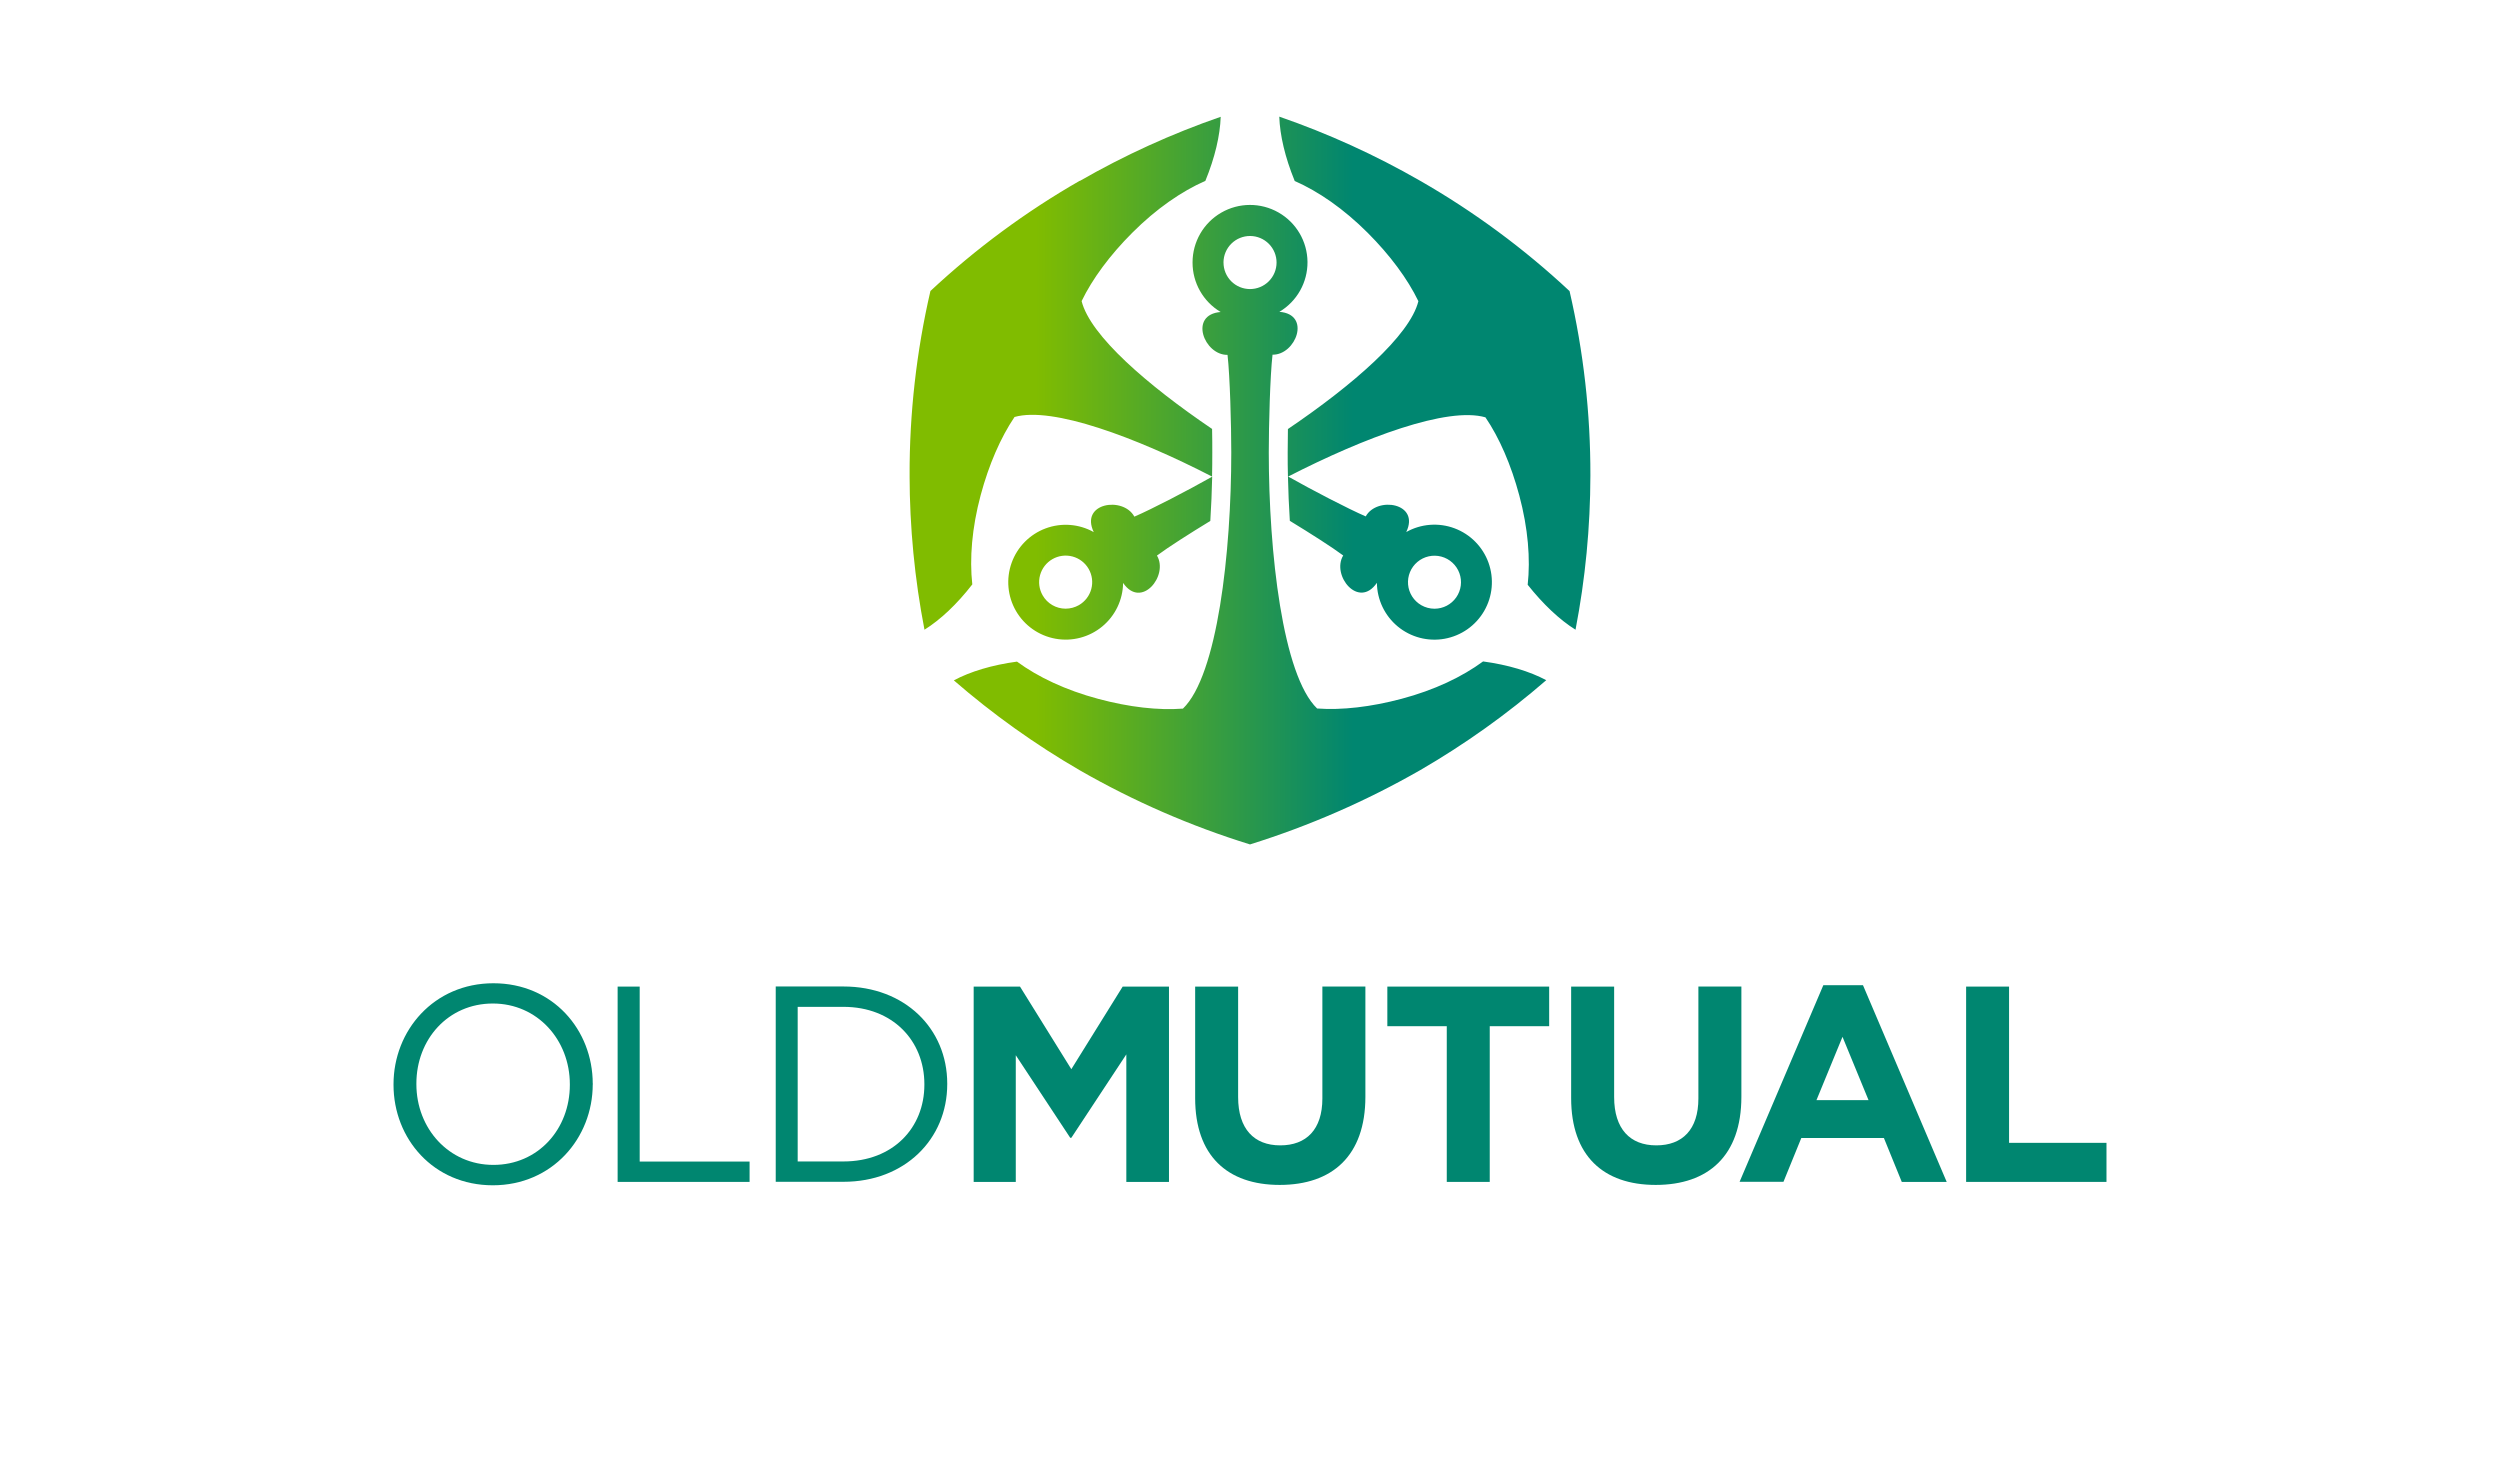 <svg id="Layer_1" data-name="Layer 1" xmlns="http://www.w3.org/2000/svg" xmlns:xlink="http://www.w3.org/1999/xlink" viewBox="0 0 960 560"><defs><style>.cls-1{fill:none;}.cls-2{fill:#008670;}.cls-3{clip-path:url(#clip-path);}.cls-4{fill:url(#linear-gradient);}</style><clipPath id="clip-path"><path class="cls-1" d="M400.38,228.62a10.19,10.19,0,1,1,13.92,3.75,10.33,10.33,0,0,1-5.11,1.36,10.15,10.15,0,0,1-8.81-5.11m35.18-30.29c-4.32-7.83-20.95-5.24-15.56,6a22.05,22.05,0,1,0,11.27,19.51c7,10.25,17.56-2.85,13-10.5,4.33-3.23,12.69-8.55,20.49-13.3.35-5.7.6-11.25.72-17-9.31,5.26-23.11,12.43-29.87,15.35m110.15,34a10.18,10.18,0,1,1,5.1,1.36,10.22,10.22,0,0,1-5.1-1.36M495.29,200c7.8,4.75,16.16,10.07,20.5,13.3-4.62,7.65,5.94,20.75,12.94,10.5A22.08,22.08,0,1,0,540,204.3c5.39-11.21-11.25-13.8-15.56-6-6.75-2.92-20.56-10.09-29.87-15.35.12,5.78.37,11.33.72,17m-25.47-99.24A10.19,10.19,0,1,1,480,111a10.16,10.16,0,0,1-10.17-10.19m-11.89,0a22.05,22.05,0,0,0,10.79,19c-12.38,1-6.31,16.63,2.64,16.46.94,8.23,1.44,27.1,1.44,37.48,0,38.51-5.33,85.61-18.56,98.36-9.46.73-20.73-.58-32.43-3.72-12.64-3.37-23.28-8.44-31.3-14.33-9.58,1.3-17.91,3.81-24.25,7.2a314.08,314.08,0,0,0,48.4,34.55A322.53,322.53,0,0,0,480,324.26a328.36,328.36,0,0,0,65.35-28.52,315.15,315.15,0,0,0,48.41-34.55c-6.35-3.39-14.68-5.9-24.26-7.2-8,5.89-18.66,11-31.3,14.35-11.7,3.12-23,4.43-32.43,3.72-13.24-12.77-18.56-59.87-18.56-98.38,0-10.38.5-29.24,1.44-37.48,8.94.17,15-15.51,2.63-16.46a22.07,22.07,0,1,0-33.34-19m-43.3-31.34a310.22,310.22,0,0,0-57.36,42.35,311.41,311.41,0,0,0-8,70.8A314.58,314.58,0,0,0,355,241.81c6.11-3.82,12.45-9.77,18.36-17.4-1.09-9.92-.16-21.65,3.22-34.29,3.14-11.69,7.66-22.11,13-30C404.11,156,436,167.85,465.43,183c.07-3.18.09-6.15.09-9.29,0-2.58,0-5.68-.08-9-24.79-16.8-46.79-35.81-50.1-49.09,4.13-8.55,10.88-17.67,19.45-26.24,9.24-9.25,18.95-15.92,28.07-19.93,3.67-8.94,5.64-17.41,5.89-24.6a315.28,315.28,0,0,0-54.12,24.64m82.51,0c9.12,4,18.83,10.68,28.08,19.93,8.56,8.57,15.32,17.69,19.44,26.24-3.3,13.28-25.3,32.29-50.1,49.09-.06,3.33-.09,6.43-.09,9,0,3.14,0,6.11.1,9.29,29.41-15.1,61.32-27,75.84-22.78,5.34,7.84,9.86,18.26,13,30,3.38,12.64,4.31,24.37,3.22,34.29C592.54,232,598.89,238,605,241.81a315.41,315.41,0,0,0,5.71-59.23,310.84,310.84,0,0,0-8-70.8,309.8,309.8,0,0,0-57.35-42.35,315.28,315.28,0,0,0-54.12-24.64c.25,7.19,2.23,15.66,5.89,24.6"/></clipPath><linearGradient id="linear-gradient" x1="-133.22" y1="687.05" x2="-125.98" y2="687.05" gradientTransform="matrix(42, 0, 0, -42, 5901.89, 29040.32)" gradientUnits="userSpaceOnUse"><stop offset="0" stop-color="#80bc00"/><stop offset="0.3" stop-color="#80bc00"/><stop offset="0.7" stop-color="#008670"/><stop offset="1" stop-color="#008670"/></linearGradient></defs><path class="cls-2" d="M218.82,416.56v-.21c0-17-12.42-31-29.57-31s-29.36,13.72-29.36,30.75v.22c0,17,12.43,31,29.58,31s29.35-13.7,29.35-30.75m-67.71,0v-.21c0-20.67,15.53-38.79,38.36-38.79s38.14,17.9,38.14,38.57c.11.12.11.12,0,.22,0,20.68-15.54,38.79-38.36,38.79s-38.14-17.89-38.14-38.58"/><polygon class="cls-2" points="237.17 378.85 245.64 378.85 245.64 446.04 287.84 446.04 287.84 453.85 237.17 453.85 237.17 378.85"/><path class="cls-2" d="M323.88,446c19,0,31.08-12.86,31.08-29.48v-.21c0-16.61-12.11-29.68-31.08-29.68H306.31V446Zm-26-67.19h26c23.57,0,39.86,16.18,39.86,37.28v.22c0,21.11-16.29,37.5-39.86,37.5h-26Z"/><polygon class="cls-2" points="373.89 378.85 391.68 378.85 411.39 410.57 431.11 378.85 448.89 378.85 448.89 453.85 432.51 453.85 432.51 404.88 411.39 436.92 410.97 436.92 390.06 405.21 390.06 453.85 373.89 453.85 373.89 378.85"/><path class="cls-2" d="M458.94,421.71V378.85h16.5v42.43c0,12.21,6.11,18.54,16.17,18.54s16.18-6.11,16.18-18v-43h16.52v42.32c0,22.72-12.76,33.87-32.9,33.87s-32.47-11.25-32.47-33.33"/><polygon class="cls-2" points="555.56 394.06 532.74 394.06 532.74 378.85 594.88 378.85 594.88 394.06 572.06 394.06 572.06 453.85 555.56 453.85 555.56 394.06"/><path class="cls-2" d="M603.32,421.71V378.85h16.51v42.43c0,12.21,6.1,18.54,16.18,18.54s16.17-6.11,16.17-18v-43h16.51v42.32c0,22.72-12.75,33.87-32.9,33.87s-32.47-11.25-32.47-33.33"/><path class="cls-2" d="M717.52,422.46l-10-24.32-10,24.32Zm-17.36-44.15h15.22l32.15,75.54H730.28L723.42,437H691.7l-6.85,16.82H668Z"/><polygon class="cls-2" points="754.99 378.85 771.48 378.85 771.48 438.85 808.89 438.85 808.89 453.85 754.99 453.85 754.99 378.85"/><g class="cls-3"><rect class="cls-4" x="349.29" y="44.79" width="261.42" height="279.47"/></g></svg>